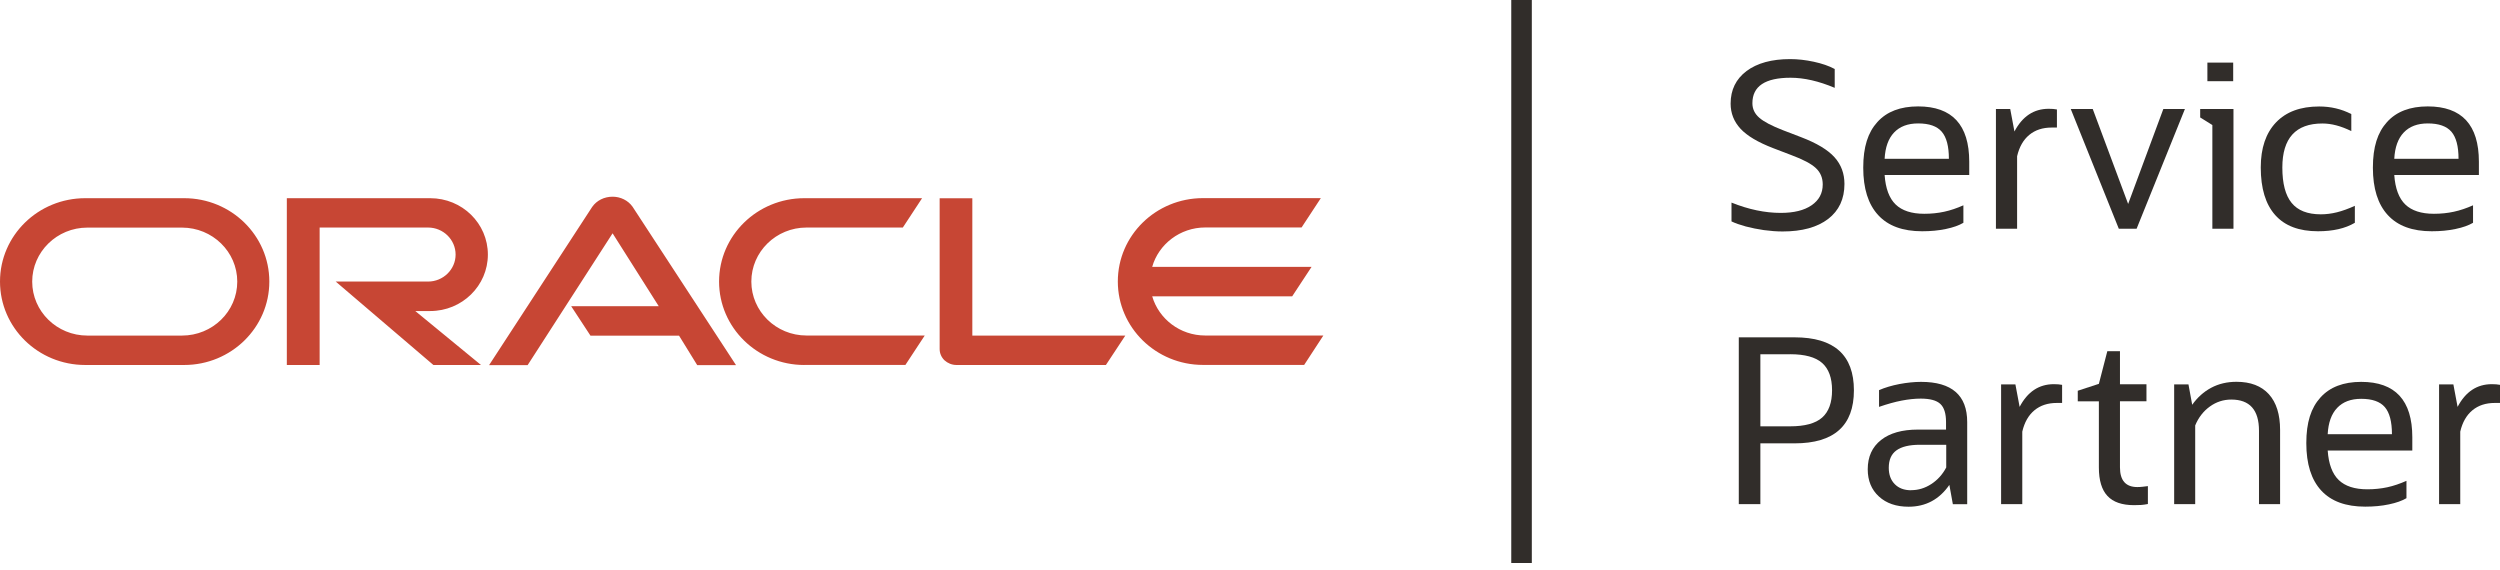 <svg width="250" height="57" viewBox="0 0 250 57" fill="none" xmlns="http://www.w3.org/2000/svg">
<g clip-path="url(#clip0_997_1038)">
<path d="M151.126 0H153.182V56.298H151.126V0Z" fill="#312D2A"/>
<path d="M57.12 30.623H65.875L61.259 23.33L52.763 36.513H48.909L59.217 20.693C59.666 20.049 60.422 19.67 61.259 19.67C62.049 19.67 62.798 20.036 63.247 20.659L73.602 36.513H69.722L67.904 33.564H59.047L57.12 30.623ZM97.233 33.564V19.826H93.965V34.9C93.965 35.327 94.129 35.713 94.442 36.025C94.769 36.323 95.198 36.499 95.64 36.499H110.591L112.531 33.558H97.233M43.02 31.104C46.213 31.104 48.787 28.569 48.787 25.458C48.787 22.347 46.22 19.819 43.02 19.819H28.683V36.499H31.964V22.754H42.809C44.321 22.754 45.56 23.967 45.56 25.458C45.56 26.949 44.314 28.156 42.809 28.156H33.571L43.34 36.499H48.099L41.529 31.104H43.02ZM8.524 36.499C3.806 36.499 0 32.758 0 28.156C0 23.553 3.813 19.819 8.524 19.819H18.416C23.12 19.819 26.933 23.553 26.933 28.156C26.933 32.758 23.12 36.499 18.416 36.499H8.524ZM18.198 33.558C21.248 33.558 23.726 31.145 23.726 28.162C23.726 25.18 21.248 22.76 18.198 22.76H8.735C5.698 22.76 3.22 25.187 3.22 28.162C3.22 31.138 5.692 33.558 8.735 33.558H18.198ZM80.431 36.499C75.726 36.499 71.907 32.758 71.907 28.156C71.907 23.553 75.726 19.819 80.431 19.819H92.209L90.282 22.754H80.649C77.606 22.754 75.134 25.18 75.134 28.156C75.134 31.131 77.606 33.551 80.649 33.551H92.474L90.541 36.492H80.431M120.524 33.551C117.998 33.551 115.881 31.89 115.22 29.633H129.218L131.158 26.685H115.22C115.86 24.421 118.005 22.747 120.524 22.747H130.157L132.084 19.812H120.306C115.588 19.812 111.782 23.547 111.782 28.149C111.782 32.751 115.595 36.492 120.306 36.492H130.416L132.336 33.551H120.524Z" fill="#C74634"/>
<path d="M173.15 22.144V20.259C174.872 20.951 176.513 21.29 178.072 21.29C179.386 21.29 180.414 21.039 181.156 20.53C181.898 20.022 182.273 19.331 182.273 18.443C182.273 17.785 182.048 17.243 181.592 16.816C181.143 16.389 180.319 15.948 179.128 15.508L177.323 14.817C175.805 14.234 174.716 13.59 174.056 12.878C173.395 12.166 173.062 11.326 173.062 10.364C173.062 8.988 173.593 7.903 174.655 7.103C175.717 6.31 177.174 5.91 179.012 5.91C179.774 5.91 180.564 5.998 181.381 6.175C182.191 6.351 182.892 6.588 183.471 6.9V8.784C181.878 8.113 180.407 7.774 179.059 7.774C176.513 7.774 175.24 8.622 175.24 10.323C175.24 10.892 175.465 11.367 175.921 11.767C176.37 12.166 177.174 12.587 178.311 13.027L180.115 13.719C181.674 14.315 182.79 14.986 183.451 15.725C184.118 16.464 184.445 17.358 184.445 18.395C184.445 19.893 183.9 21.059 182.818 21.893C181.728 22.727 180.21 23.147 178.256 23.147C177.664 23.147 177.044 23.099 176.391 23.011C175.744 22.916 175.138 22.794 174.573 22.645C174.015 22.489 173.531 22.327 173.143 22.137L173.15 22.144Z" fill="#312D2A"/>
<path d="M196.339 22.279C195.903 22.537 195.318 22.747 194.596 22.896C193.868 23.052 193.078 23.126 192.213 23.126C190.273 23.126 188.809 22.591 187.815 21.506C186.821 20.429 186.324 18.849 186.324 16.769C186.324 14.688 186.794 13.244 187.74 12.2C188.687 11.156 190.041 10.641 191.812 10.641C195.216 10.641 196.924 12.485 196.924 16.172V17.501H188.462C188.557 18.849 188.925 19.832 189.565 20.449C190.205 21.066 191.158 21.378 192.424 21.378C193.126 21.378 193.793 21.31 194.419 21.174C195.045 21.039 195.685 20.822 196.339 20.53V22.272V22.279ZM191.812 12.343C190.777 12.343 189.98 12.648 189.408 13.251C188.836 13.854 188.523 14.729 188.462 15.881H194.889C194.889 14.627 194.651 13.725 194.174 13.17C193.697 12.614 192.914 12.343 191.818 12.343H191.812Z" fill="#312D2A"/>
<path d="M199.593 22.876V10.899H201.022L201.445 13.149C202.241 11.631 203.385 10.879 204.869 10.879C205.182 10.879 205.455 10.899 205.693 10.946V12.756H205.155C204.263 12.756 203.521 13 202.929 13.488C202.336 13.976 201.928 14.688 201.71 15.623V22.876H199.6H199.593Z" fill="#312D2A"/>
<path d="M211.882 22.876L207.075 10.899H209.274L212.814 20.395L216.334 10.899H218.492L213.659 22.876H211.882Z" fill="#312D2A"/>
<path d="M221.236 22.876V12.505L220.018 11.746V10.899H223.347V22.876H221.236ZM220.739 8.12V6.263H223.319V8.12H220.739Z" fill="#312D2A"/>
<path d="M235.485 20.578V22.279C234.518 22.849 233.293 23.126 231.802 23.126C229.909 23.126 228.486 22.591 227.519 21.506C226.56 20.429 226.076 18.843 226.076 16.748C226.076 14.803 226.587 13.305 227.601 12.241C228.616 11.177 230.052 10.648 231.918 10.648C233.075 10.648 234.144 10.899 235.131 11.407V13.109C234.096 12.6 233.136 12.349 232.244 12.349C229.569 12.349 228.234 13.82 228.234 16.755C228.234 18.348 228.541 19.527 229.16 20.286C229.78 21.052 230.753 21.432 232.081 21.432C232.612 21.432 233.15 21.364 233.694 21.229C234.239 21.093 234.838 20.876 235.478 20.585L235.485 20.578Z" fill="#312D2A"/>
<path d="M247.304 22.279C246.868 22.537 246.283 22.747 245.561 22.896C244.832 23.052 244.043 23.126 243.178 23.126C241.238 23.126 239.774 22.591 238.78 21.506C237.786 20.429 237.289 18.849 237.289 16.769C237.289 14.688 237.759 13.244 238.705 12.2C239.651 11.156 241.006 10.641 242.776 10.641C246.18 10.641 247.889 12.485 247.889 16.172V17.501H239.427C239.522 18.849 239.89 19.832 240.53 20.449C241.17 21.066 242.123 21.378 243.389 21.378C244.09 21.378 244.758 21.31 245.384 21.174C246.01 21.039 246.65 20.822 247.304 20.53V22.272V22.279ZM242.776 12.343C241.742 12.343 240.945 12.648 240.373 13.251C239.801 13.854 239.488 14.729 239.427 15.881H245.854C245.854 14.627 245.615 13.725 245.139 13.17C244.662 12.621 243.879 12.343 242.783 12.343H242.776Z" fill="#312D2A"/>
<path d="M173.879 50.414V33.734H179.462C183.417 33.734 185.391 35.503 185.391 39.034C185.391 42.566 183.41 44.335 179.462 44.335H176.037V50.414H173.879ZM179.012 35.428H176.037V42.633H179.012C180.483 42.633 181.552 42.342 182.212 41.759C182.872 41.176 183.206 40.268 183.206 39.028C183.206 37.787 182.872 36.879 182.212 36.296C181.552 35.713 180.483 35.422 179.012 35.422V35.428Z" fill="#312D2A"/>
<path d="M195.284 50.414L194.936 48.489C193.936 49.94 192.574 50.672 190.858 50.672C189.626 50.672 188.632 50.333 187.89 49.648C187.148 48.971 186.773 48.062 186.773 46.931C186.773 45.677 187.216 44.701 188.101 44.002C188.986 43.304 190.218 42.959 191.791 42.959H194.603V42.2C194.603 41.346 194.412 40.742 194.031 40.39C193.65 40.037 192.996 39.861 192.077 39.861C191.485 39.861 190.851 39.929 190.177 40.058C189.503 40.187 188.748 40.397 187.904 40.688V39.014C188.496 38.756 189.177 38.553 189.946 38.404C190.709 38.262 191.43 38.187 192.104 38.187C195.181 38.187 196.72 39.529 196.72 42.206V50.421H195.29L195.284 50.414ZM191.11 49.018C191.832 49.018 192.499 48.815 193.125 48.408C193.752 48.002 194.256 47.446 194.623 46.748V44.477H191.995C190.933 44.477 190.15 44.667 189.64 45.039C189.129 45.412 188.877 45.988 188.877 46.775C188.877 47.466 189.075 48.008 189.476 48.415C189.878 48.822 190.416 49.025 191.103 49.025L191.11 49.018Z" fill="#312D2A"/>
<path d="M200.11 50.414V38.438H201.54L201.962 40.688C202.759 39.17 203.902 38.417 205.387 38.417C205.7 38.417 205.972 38.438 206.21 38.485V40.295H205.673C204.781 40.295 204.039 40.539 203.446 41.027C202.854 41.515 202.446 42.227 202.228 43.162V50.414H200.117H200.11Z" fill="#312D2A"/>
<path d="M209.887 46.761V40.132H207.776V39.075L209.887 38.384L210.731 35.123H211.997V38.424H214.646V40.126H211.997V46.734C211.997 48.049 212.576 48.706 213.733 48.706C213.924 48.706 214.108 48.693 214.285 48.672C214.462 48.652 214.632 48.632 214.789 48.611V50.401C214.571 50.448 214.346 50.475 214.122 50.496C213.897 50.509 213.659 50.516 213.407 50.516C212.202 50.516 211.317 50.211 210.745 49.594C210.173 48.984 209.887 48.035 209.887 46.748V46.761Z" fill="#312D2A"/>
<path d="M217.416 50.414V38.438H218.846L219.22 40.478C219.738 39.746 220.371 39.177 221.12 38.777C221.868 38.377 222.713 38.18 223.652 38.18C225.055 38.18 226.137 38.594 226.886 39.421C227.635 40.248 228.009 41.44 228.009 42.999V50.414H225.899V43.074C225.899 40.993 224.973 39.956 223.128 39.956C222.345 39.956 221.63 40.187 220.983 40.654C220.337 41.122 219.846 41.752 219.52 42.545V50.414H217.409H217.416Z" fill="#312D2A"/>
<path d="M240.646 49.818C240.21 50.075 239.624 50.286 238.903 50.435C238.174 50.591 237.384 50.665 236.52 50.665C234.58 50.665 233.116 50.13 232.122 49.052C231.128 47.974 230.631 46.395 230.631 44.314C230.631 42.233 231.101 40.79 232.047 39.746C232.993 38.702 234.348 38.187 236.118 38.187C239.522 38.187 241.231 40.031 241.231 43.718V45.053H232.769C232.864 46.402 233.232 47.385 233.871 48.002C234.511 48.618 235.465 48.93 236.731 48.93C237.432 48.93 238.099 48.862 238.726 48.727C239.352 48.591 239.992 48.374 240.646 48.083V49.825V49.818ZM236.118 39.882C235.083 39.882 234.287 40.187 233.715 40.79C233.143 41.393 232.83 42.267 232.769 43.42H239.195C239.195 42.166 238.957 41.264 238.481 40.708C238.004 40.159 237.221 39.882 236.125 39.882H236.118Z" fill="#312D2A"/>
<path d="M243.907 50.414V38.438H245.337L245.759 40.688C246.556 39.17 247.699 38.417 249.183 38.417C249.497 38.417 249.769 38.438 250.007 38.485V40.295H249.469C248.578 40.295 247.835 40.539 247.243 41.027C246.651 41.515 246.242 42.227 246.025 43.162V50.414H243.914H243.907Z" fill="#312D2A"/>
</g>
<defs>
<clipPath id="clip0_997_1038">
<rect width="250" height="56.298" fill="white"/>
</clipPath>
</defs>
</svg>
